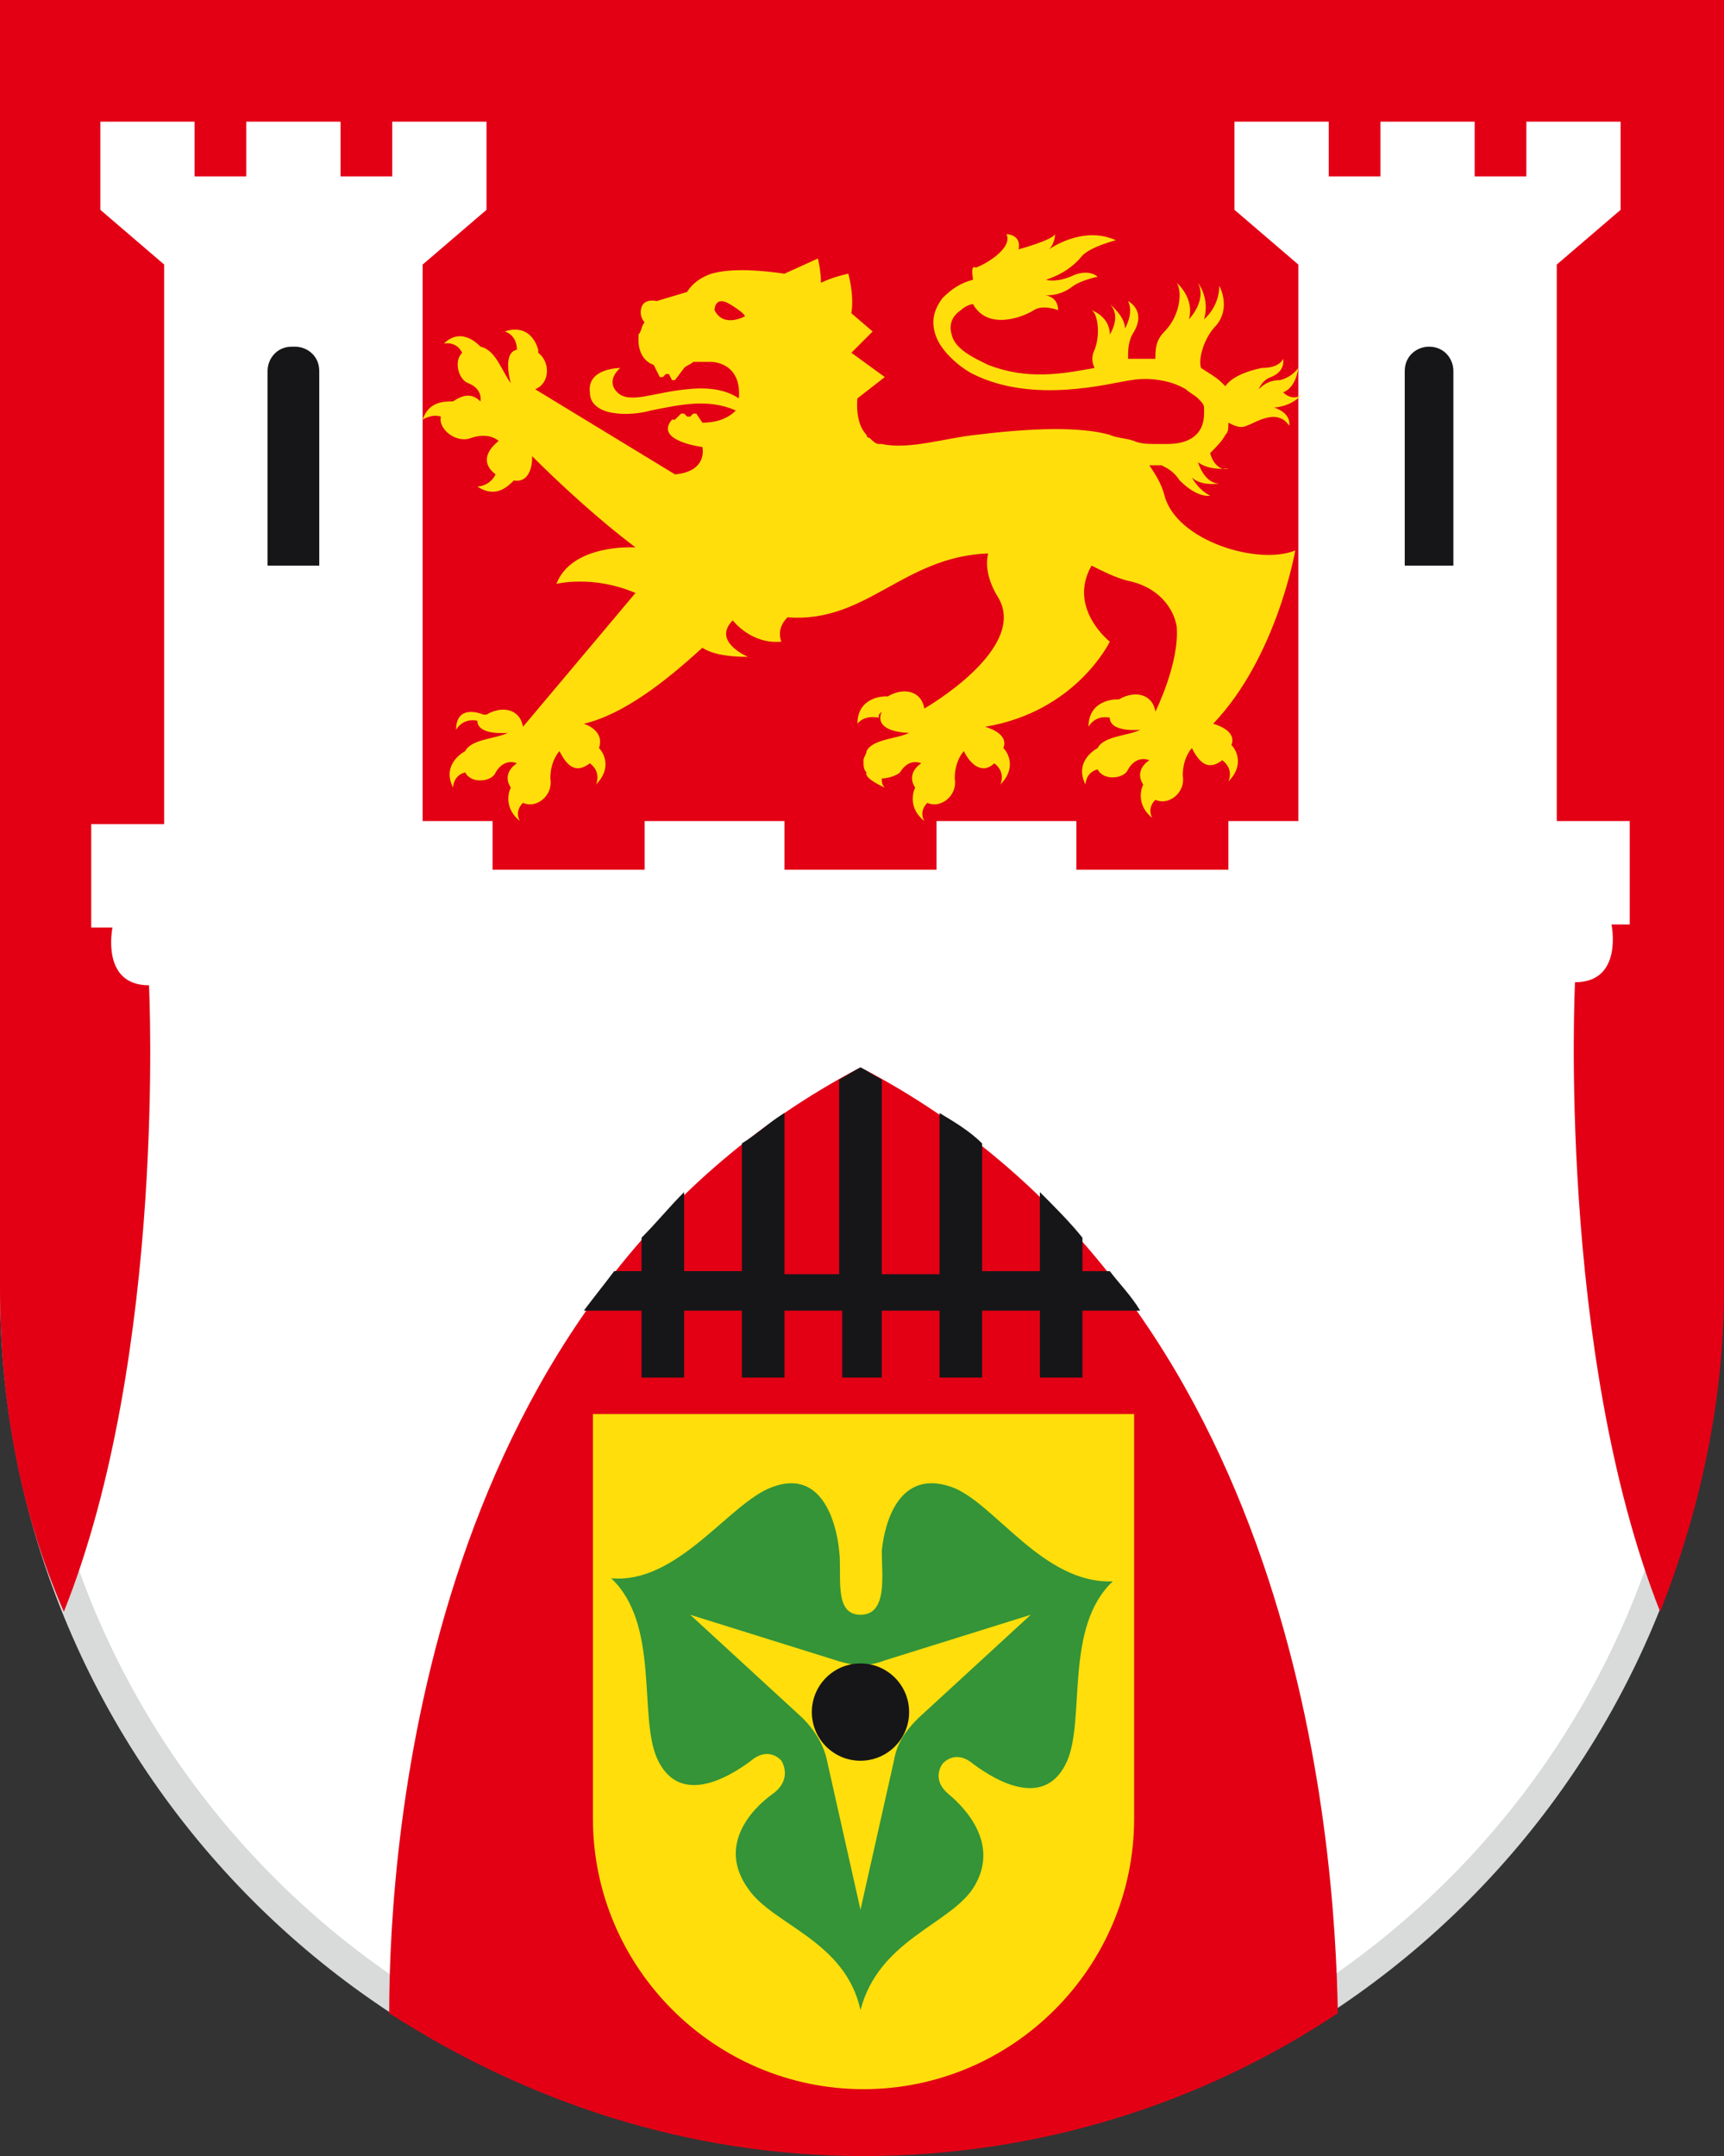 <?xml version="1.0" encoding="utf-8"?>
<!-- Generator: Adobe Illustrator 26.3.1, SVG Export Plug-In . SVG Version: 6.00 Build 0)  -->
<svg version="1.1" id="Ebene_1" xmlns="http://www.w3.org/2000/svg" xmlns:xlink="http://www.w3.org/1999/xlink" x="0px" y="0px"
	 viewBox="0 0 56.7 70.9" style="enable-background:new 0 0 56.7 70.9;" xml:space="preserve">
<rect x="0" y="0" width="56.7" height="70.9" fill="#333333" stroke="none"/>
<style type="text/css">
	.st0{fill:#FFFFFF;}
	.st1{fill:#D9DADA;}
	.st2{fill:#E30015;}
	.st3{fill:#FFDE0C;}
	.st4{fill:#349437;}
	.st5{fill:#161618;}
</style>
<g>
	<g>
		<path class="st0" d="M28.3,70.4C13,70.4,0.5,57.8,0.5,42.4V0.5h55.7v41.9C56.2,57.8,43.7,70.4,28.3,70.4z"/>
		<path class="st1" d="M55.7,1v41.4c0,15.1-12.3,27.4-27.3,27.4S1,57.6,1,42.4V1H55.7 M56.7,0H0v42.4c0,15.7,12.7,28.4,28.3,28.4
			s28.3-12.7,28.3-28.4V0L56.7,0z"/>
	</g>
	<g>
		<path class="st2" d="M4.9,32.4c-1.6,0-1.2-1.9-1.2-1.9H3v-1.8v-1.6h2.4V8.7L3.3,6.9V6.6V5.8V4h3.1v1.8h1.7V4h3.1v1.8h1.7V4H16v1.8
			v0.8v0.3l-2.1,1.8v18.3h2.3v1.6h5v-1.6h4.6v1.6h2.5h2.5v-1.6h4.6v1.6h5v-1.6h2.3V8.7l-2.1-1.8V6.6V5.8V4h3.1v1.8h1.7V4h3.1v1.8
			h1.7V4h3.1v1.8v0.8v0.3l-2.1,1.8v18.3h2.4v1.6v1.8H53c0,0,0.4,1.9-1.2,1.9c0,0-0.6,12.1,2.8,20.7c1.3-3.3,2.1-6.9,2.1-10.6V0H0
			v42.4c0,3.8,0.7,7.4,2.1,10.6C5.5,44.5,4.9,32.4,4.9,32.4z"/>
		<path class="st2" d="M28.3,35.1C14,42.6,12.8,60.5,12.8,66.2c4.5,2.9,9.8,4.7,15.6,4.7c5.7,0,11.1-1.7,15.6-4.7
			C43.9,60.5,42.7,42.6,28.3,35.1z"/>
	</g>
	<g>
		<path class="st3" d="M37.2,46.5H19.5v13.3c0,4.9,4,8.9,8.9,8.9s8.9-4,8.9-8.9V46.5z"/>
		<g>
			<path class="st4" d="M31.3,48.9C29.6,48.3,29.1,50,29,51c0,0.8,0.2,2.1-0.7,2.1c-0.9,0-0.6-1.3-0.7-2.1c-0.1-1-0.6-2.7-2.2-2.1
				c-1.4,0.5-3.1,3.2-5.3,3c1.6,1.5,0.9,4.5,1.5,5.9c0.7,1.6,2.3,0.7,3.1,0.1c0.6-0.5,1,0,1,0s0.4,0.6-0.3,1.1
				c-0.7,0.5-1.8,1.7-0.8,3.1c0.8,1.2,3.2,1.7,3.7,4l0,0c0.6-2.3,2.9-2.8,3.7-4c0.9-1.4-0.2-2.6-0.8-3.1C30.6,58.5,31,58,31,58
				s0.4-0.5,1,0c0.8,0.6,2.4,1.5,3.1-0.1c0.6-1.4-0.1-4.4,1.5-5.9C34.3,52.1,32.7,49.4,31.3,48.9z"/>
			<path class="st3" d="M29.1,54.6l4.8-1.5l-3.7,3.4c-0.4,0.4-0.7,0.8-0.8,1.4l-1.1,4.9l-1.1-4.9c-0.1-0.5-0.4-1-0.8-1.4l-3.7-3.4
				l4.8,1.5C28.1,54.8,28.6,54.8,29.1,54.6z"/>
			<circle class="st5" cx="28.3" cy="56.3" r="1.6"/>
		</g>
	</g>
	<path class="st5" d="M10.5,18.6H8.8v-6.4c0-0.4,0.3-0.8,0.8-0.8h0.1c0.4,0,0.8,0.3,0.8,0.8V18.6z"/>
	<path class="st5" d="M46.2,18.6h1.6v-6.4c0-0.4-0.3-0.8-0.8-0.8H47c-0.4,0-0.8,0.3-0.8,0.8V18.6z"/>
	<path class="st5" d="M27.7,41.9h-1.9v-5.3c-0.5,0.3-0.9,0.7-1.4,1v4.2h-1.9v-2.6c-0.5,0.5-0.9,1-1.4,1.5v1.1h-0.9
		c-0.3,0.4-0.7,0.9-1,1.3v0h1.9v2.2h1.4v-2.2h1.9v2.2h1.4v-2.2h1.9v2.2H29v-2.2h1.9v2.2h1.4v-2.2h1.9v2.2h1.4v-2.2h1.9v0
		c-0.3-0.5-0.7-0.9-1-1.3h-0.9v-1.1c-0.4-0.5-0.9-1-1.4-1.5v2.6h-1.9v-4.2c-0.4-0.4-0.9-0.7-1.4-1v5.3H29v-6.4
		c-0.2-0.1-0.5-0.3-0.7-0.4c-0.2,0.1-0.5,0.3-0.7,0.4V41.9z"/>
</g>
<path class="st3" d="M38.3,16.3c-0.1-0.4-0.3-0.7-0.5-1c0.1,0,0.2,0,0.4,0c0,0,0,0,0,0c0.2,0.1,0.4,0.2,0.6,0.5c0.6,0.6,1,0.5,1,0.5
	c-0.4-0.2-0.6-0.6-0.6-0.6c0.3,0.3,0.9,0.2,0.9,0.2c-0.5,0-0.7-0.7-0.7-0.7c0.4,0.3,1,0.2,1,0.2c-0.2,0.1-0.5-0.1-0.6-0.5
	c0.2-0.2,0.4-0.4,0.5-0.6c0.1-0.1,0.1-0.2,0.1-0.4c0.2,0.1,0.4,0.2,0.6,0.1c0.3-0.1,1-0.6,1.4,0c0,0,0.1-0.4-0.5-0.6
	c0,0,0.5,0,0.9-0.4c0,0-0.3,0.2-0.6-0.1c0,0,0.4-0.1,0.5-0.8c0,0-0.2,0.3-0.6,0.4c-0.4,0-0.6,0.2-0.7,0.3c0,0,0.1-0.3,0.4-0.4
	c0.5-0.2,0.4-0.6,0.4-0.6s-0.1,0.3-0.7,0.3c-0.5,0.1-1,0.3-1.2,0.6c0,0-0.1-0.1-0.1-0.1c-0.2-0.2-0.4-0.3-0.7-0.5
	c-0.1-0.3,0.1-1,0.5-1.4c0.5-0.6,0.1-1.3,0.1-1.3c0,0.7-0.5,1.1-0.5,1.1c0.2-0.7-0.2-1.2-0.2-1.2c0.3,0.6-0.3,1.2-0.3,1.2
	c0.2-0.7-0.4-1.2-0.4-1.2c0.2,0.3,0.1,1.1-0.4,1.6c-0.3,0.3-0.3,0.6-0.3,0.9c-0.3,0-0.5,0-0.8,0c0,0,0,0-0.1,0c0-0.3,0-0.6,0.2-0.9
	c0.4-0.7-0.2-1-0.2-1c0.2,0.4-0.1,0.9-0.1,0.9c0-0.4-0.5-0.8-0.5-0.8c0.4,0.4,0,1,0,1c0-0.6-0.6-0.8-0.6-0.8
	c0.2,0.1,0.3,0.8,0.1,1.3c-0.1,0.2-0.1,0.4,0,0.6c-1.1,0.2-2.2,0.4-3.5-0.1c-0.4-0.2-1.1-0.5-1.2-1c-0.1-0.3,0-0.6,0.3-0.8
	c0.1-0.1,0.3-0.2,0.4-0.2c0.5,0.9,1.7,0.4,2,0.2c0.3-0.2,0.8,0,0.8,0c0-0.5-0.5-0.5-0.5-0.5s0.5,0.1,1-0.3c0.3-0.2,0.8-0.3,0.8-0.3
	s-0.3-0.3-0.9,0c-0.5,0.2-0.8,0.1-0.8,0.1c0.3-0.1,0.8-0.3,1.2-0.8c0.3-0.3,1.1-0.5,1.1-0.5c-1.1-0.5-2.2,0.3-2.2,0.3
	c0.2-0.2,0.2-0.5,0.2-0.5c-0.1,0.2-1.2,0.5-1.2,0.5c0.1-0.5-0.4-0.5-0.4-0.5c0.2,0.4-0.5,0.9-1,1.1C31.9,8.7,32,9.1,32,9.2
	c-0.4,0.1-0.7,0.3-1,0.6c-0.3,0.4-0.4,0.8-0.2,1.3c0.2,0.5,0.8,1,1.2,1.2c2,1,4.5,0.3,5.2,0.2c0.6-0.1,1.3,0,1.8,0.3
	c0.1,0.1,0.3,0.2,0.4,0.3c0.1,0.1,0.2,0.2,0.2,0.3c0,0.1,0,0.1,0,0.2c0,0.7-0.5,1-1.2,1c-0.1,0-0.2,0-0.2,0l-0.1,0l-0.1,0
	c-0.2,0-0.5,0-0.7-0.1c-0.3-0.1-0.6-0.1-0.8-0.2c-0.7-0.2-2-0.3-4.4,0c-1,0.1-2.2,0.5-3.1,0.3c0,0-0.1,0-0.1,0
	c-0.1,0-0.2-0.1-0.3-0.2c0,0-0.1,0-0.1-0.1c0,0,0,0,0,0c-0.4-0.4-0.3-1.2-0.3-1.2l0.9-0.7L28,11.6l0.7-0.7L28,10.3
	C28.1,9.7,27.9,9,27.9,9S27.4,9.1,27,9.3c0-0.4-0.1-0.8-0.1-0.8L25.8,9c-0.7-0.1-1.7-0.2-2.4,0c-0.6,0.2-0.8,0.6-0.8,0.6l-1,0.3
	c0,0-0.4-0.1-0.5,0.2c-0.1,0.3,0.1,0.5,0.1,0.5c-0.1,0.1-0.1,0.3-0.2,0.4c0,0.1,0,0.1,0,0.2c0,0.4,0.2,0.7,0.5,0.8c0,0,0,0,0,0
	l0.2,0.4c0,0,0,0,0.1,0l0.1-0.1c0,0,0,0,0.1,0l0.1,0.2c0,0,0,0,0.1,0l0.3-0.4c0.1-0.1,0.2-0.1,0.3-0.2h0.6c0,0,1,0,0.9,1.2
	c0,0,0,0,0,0c-0.3-0.2-0.8-0.4-1.7-0.3c-1.1,0.1-1.9,0.5-2.3,0.1c-0.4-0.4,0.1-0.8,0.1-0.8s-1.1,0-1,0.8c0,0.8,1.3,0.8,2,0.6
	c1-0.2,1.9-0.4,2.8,0c-0.3,0.3-0.7,0.4-1.1,0.4l-0.2-0.3c0,0-0.1,0-0.1,0l-0.1,0.1c0,0-0.1,0-0.1,0l-0.1-0.1c0,0-0.1,0-0.1,0
	l-0.2,0.2c-0.1,0-0.1,0-0.1,0c-0.6,0.7,1,0.9,1,0.9s0.2,0.8-0.9,0.9l-4.6-2.8v0c0.5-0.2,0.5-0.9,0.1-1.2c0-0.1,0-0.1,0-0.1
	s-0.2-0.9-1.1-0.6c0,0,0.4,0.1,0.4,0.6c0,0,0,0,0,0c-0.5,0.1-0.2,1.1-0.2,1.1c-0.3-0.4-0.5-1.1-1-1.2c0,0,0,0,0,0s-0.6-0.7-1.2-0.1
	c0,0,0.4-0.1,0.6,0.3c-0.3,0.3-0.1,0.9,0.2,1c0.5,0.2,0.4,0.6,0.4,0.6c-0.3-0.3-0.6-0.2-0.9,0c-0.3,0-0.8,0-1,0.6
	c0,0,0.3-0.2,0.6-0.1c-0.1,0.4,0.5,0.9,1,0.7c0.6-0.2,0.9,0.1,0.9,0.1c-0.5,0.4-0.5,0.8-0.1,1.1c-0.2,0.4-0.6,0.4-0.6,0.4
	c0.6,0.4,1,0,1.2-0.2c0.6,0.1,0.6-0.7,0.6-0.7l0-0.1c0.9,0.9,2.2,2.1,3.4,3c0,0-0.1,0-0.1,0s-2-0.1-2.5,1.2c0,0,1.2-0.3,2.6,0.3
	l-3.7,4.4c-0.1-0.6-0.7-0.7-1.2-0.4c-0.1,0-0.1,0-0.1,0S15,23.1,15,24c0,0,0.2-0.4,0.7-0.3c0,0.5,1,0.4,1,0.4
	c-0.4,0.2-1.2,0.2-1.4,0.6c0,0,0,0,0,0s-0.8,0.4-0.4,1.2c0,0,0-0.4,0.4-0.5c0.2,0.4,0.9,0.3,1,0c0.3-0.5,0.7-0.3,0.7-0.3
	c-0.3,0.2-0.4,0.5-0.2,0.8c-0.1,0.2-0.2,0.7,0.3,1.1c0,0-0.2-0.3,0.1-0.6c0.4,0.2,1-0.2,0.9-0.8c0-0.6,0.3-0.9,0.3-0.9
	c0.3,0.6,0.6,0.7,1,0.4c0.4,0.3,0.2,0.7,0.2,0.7c0.5-0.5,0.3-1,0.1-1.2c0,0,0,0,0,0c0.2-0.6-0.5-0.8-0.5-0.8
	c1.3-0.3,2.7-1.4,3.9-2.5c0.3,0.2,0.8,0.3,1.5,0.3c0,0-1.2-0.5-0.5-1.2c0,0,0.6,0.8,1.6,0.7c0,0-0.2-0.4,0.2-0.8
	c2.6,0.2,3.8-2,6.6-2.1c-0.1,0.4,0,0.9,0.3,1.4c1.1,1.7-2.4,3.7-2.4,3.7c-0.1-0.6-0.7-0.7-1.2-0.4c-0.1,0-0.1,0-0.1,0
	s-0.9,0-0.9,0.9c0,0,0.2-0.3,0.7-0.2c0-0.1,0-0.1,0.1-0.2c0,0,0,0,0,0c0,0,0,0,0,0c-0.3,0.7,0.9,0.7,0.9,0.7
	c-0.4,0.2-1.2,0.2-1.4,0.6c0,0,0,0,0,0s0,0,0,0c0,0.1-0.1,0.2-0.1,0.3c0,0.2,0,0.3,0.1,0.4c-0.1,0.2,0.6,0.5,0.6,0.5
	c-0.1-0.1-0.1-0.2-0.1-0.3c0.2,0,0.5-0.1,0.6-0.2c0.3-0.5,0.7-0.3,0.7-0.3c-0.3,0.2-0.4,0.5-0.2,0.8c-0.1,0.2-0.2,0.7,0.3,1.1
	c0,0-0.2-0.3,0.1-0.6c0.4,0.2,1-0.2,0.9-0.8c0-0.6,0.3-0.9,0.3-0.9c0.3,0.6,0.7,0.7,1,0.4c0.4,0.3,0.2,0.7,0.2,0.7
	c0.5-0.5,0.3-1,0.1-1.2c0.2-0.5-0.6-0.7-0.6-0.7c3-0.5,4.1-2.8,4.1-2.8s-1.4-1.1-0.6-2.5c0.4,0.2,0.8,0.4,1.2,0.5
	c1,0.2,1.5,0.9,1.6,1.5c0.1,1.2-0.7,2.8-0.7,2.8c-0.1-0.6-0.7-0.7-1.2-0.4c-0.1,0-0.1,0-0.1,0s-0.9,0-0.9,0.9c0,0,0.2-0.4,0.7-0.3
	c0,0.5,1,0.4,1,0.4c-0.4,0.2-1.2,0.2-1.4,0.6c0,0,0,0,0,0s-0.8,0.4-0.4,1.2c0,0,0-0.4,0.4-0.5c0.2,0.4,0.9,0.3,1,0
	c0.3-0.5,0.7-0.3,0.7-0.3c-0.3,0.2-0.4,0.5-0.2,0.8c-0.1,0.2-0.2,0.7,0.3,1.1c0,0-0.2-0.3,0.1-0.6c0.4,0.2,1-0.2,0.9-0.8
	c0-0.6,0.3-0.9,0.3-0.9c0.3,0.6,0.6,0.7,1,0.4c0.4,0.3,0.2,0.7,0.2,0.7c0.5-0.5,0.3-1,0.1-1.2c0.2-0.5-0.6-0.7-0.6-0.7
	c2.1-2.2,2.7-5.7,2.7-5.7C41.4,18.6,38.7,17.8,38.3,16.3z M21.7,12.1c0.1,0,0.2,0.1,0.3,0.1C21.9,12.2,21.8,12.1,21.7,12.1z
	 M22.2,12.1C22.2,12.1,22.2,12.1,22.2,12.1C22.2,12.1,22.2,12.1,22.2,12.1z M22.8,13.8c-0.1,0-0.2,0-0.3-0.1
	C22.6,13.8,22.7,13.8,22.8,13.8z M22.4,13.7c-0.1,0-0.2,0-0.3-0.1C22.2,13.7,22.3,13.7,22.4,13.7z M16.9,11.1c0.1,0,0.1,0,0.2,0
	c0,0,0,0,0,0c0,0,0,0,0,0C17,11.1,17,11.1,16.9,11.1z M23.5,10.2c0,0,0-0.5,0.5-0.2c0.5,0.3,0.5,0.4,0.5,0.4S23.8,10.8,23.5,10.2z
	 M24.1,13.4C24.1,13.4,24.1,13.4,24.1,13.4C24.1,13.4,24.1,13.4,24.1,13.4z"/>
</svg>
